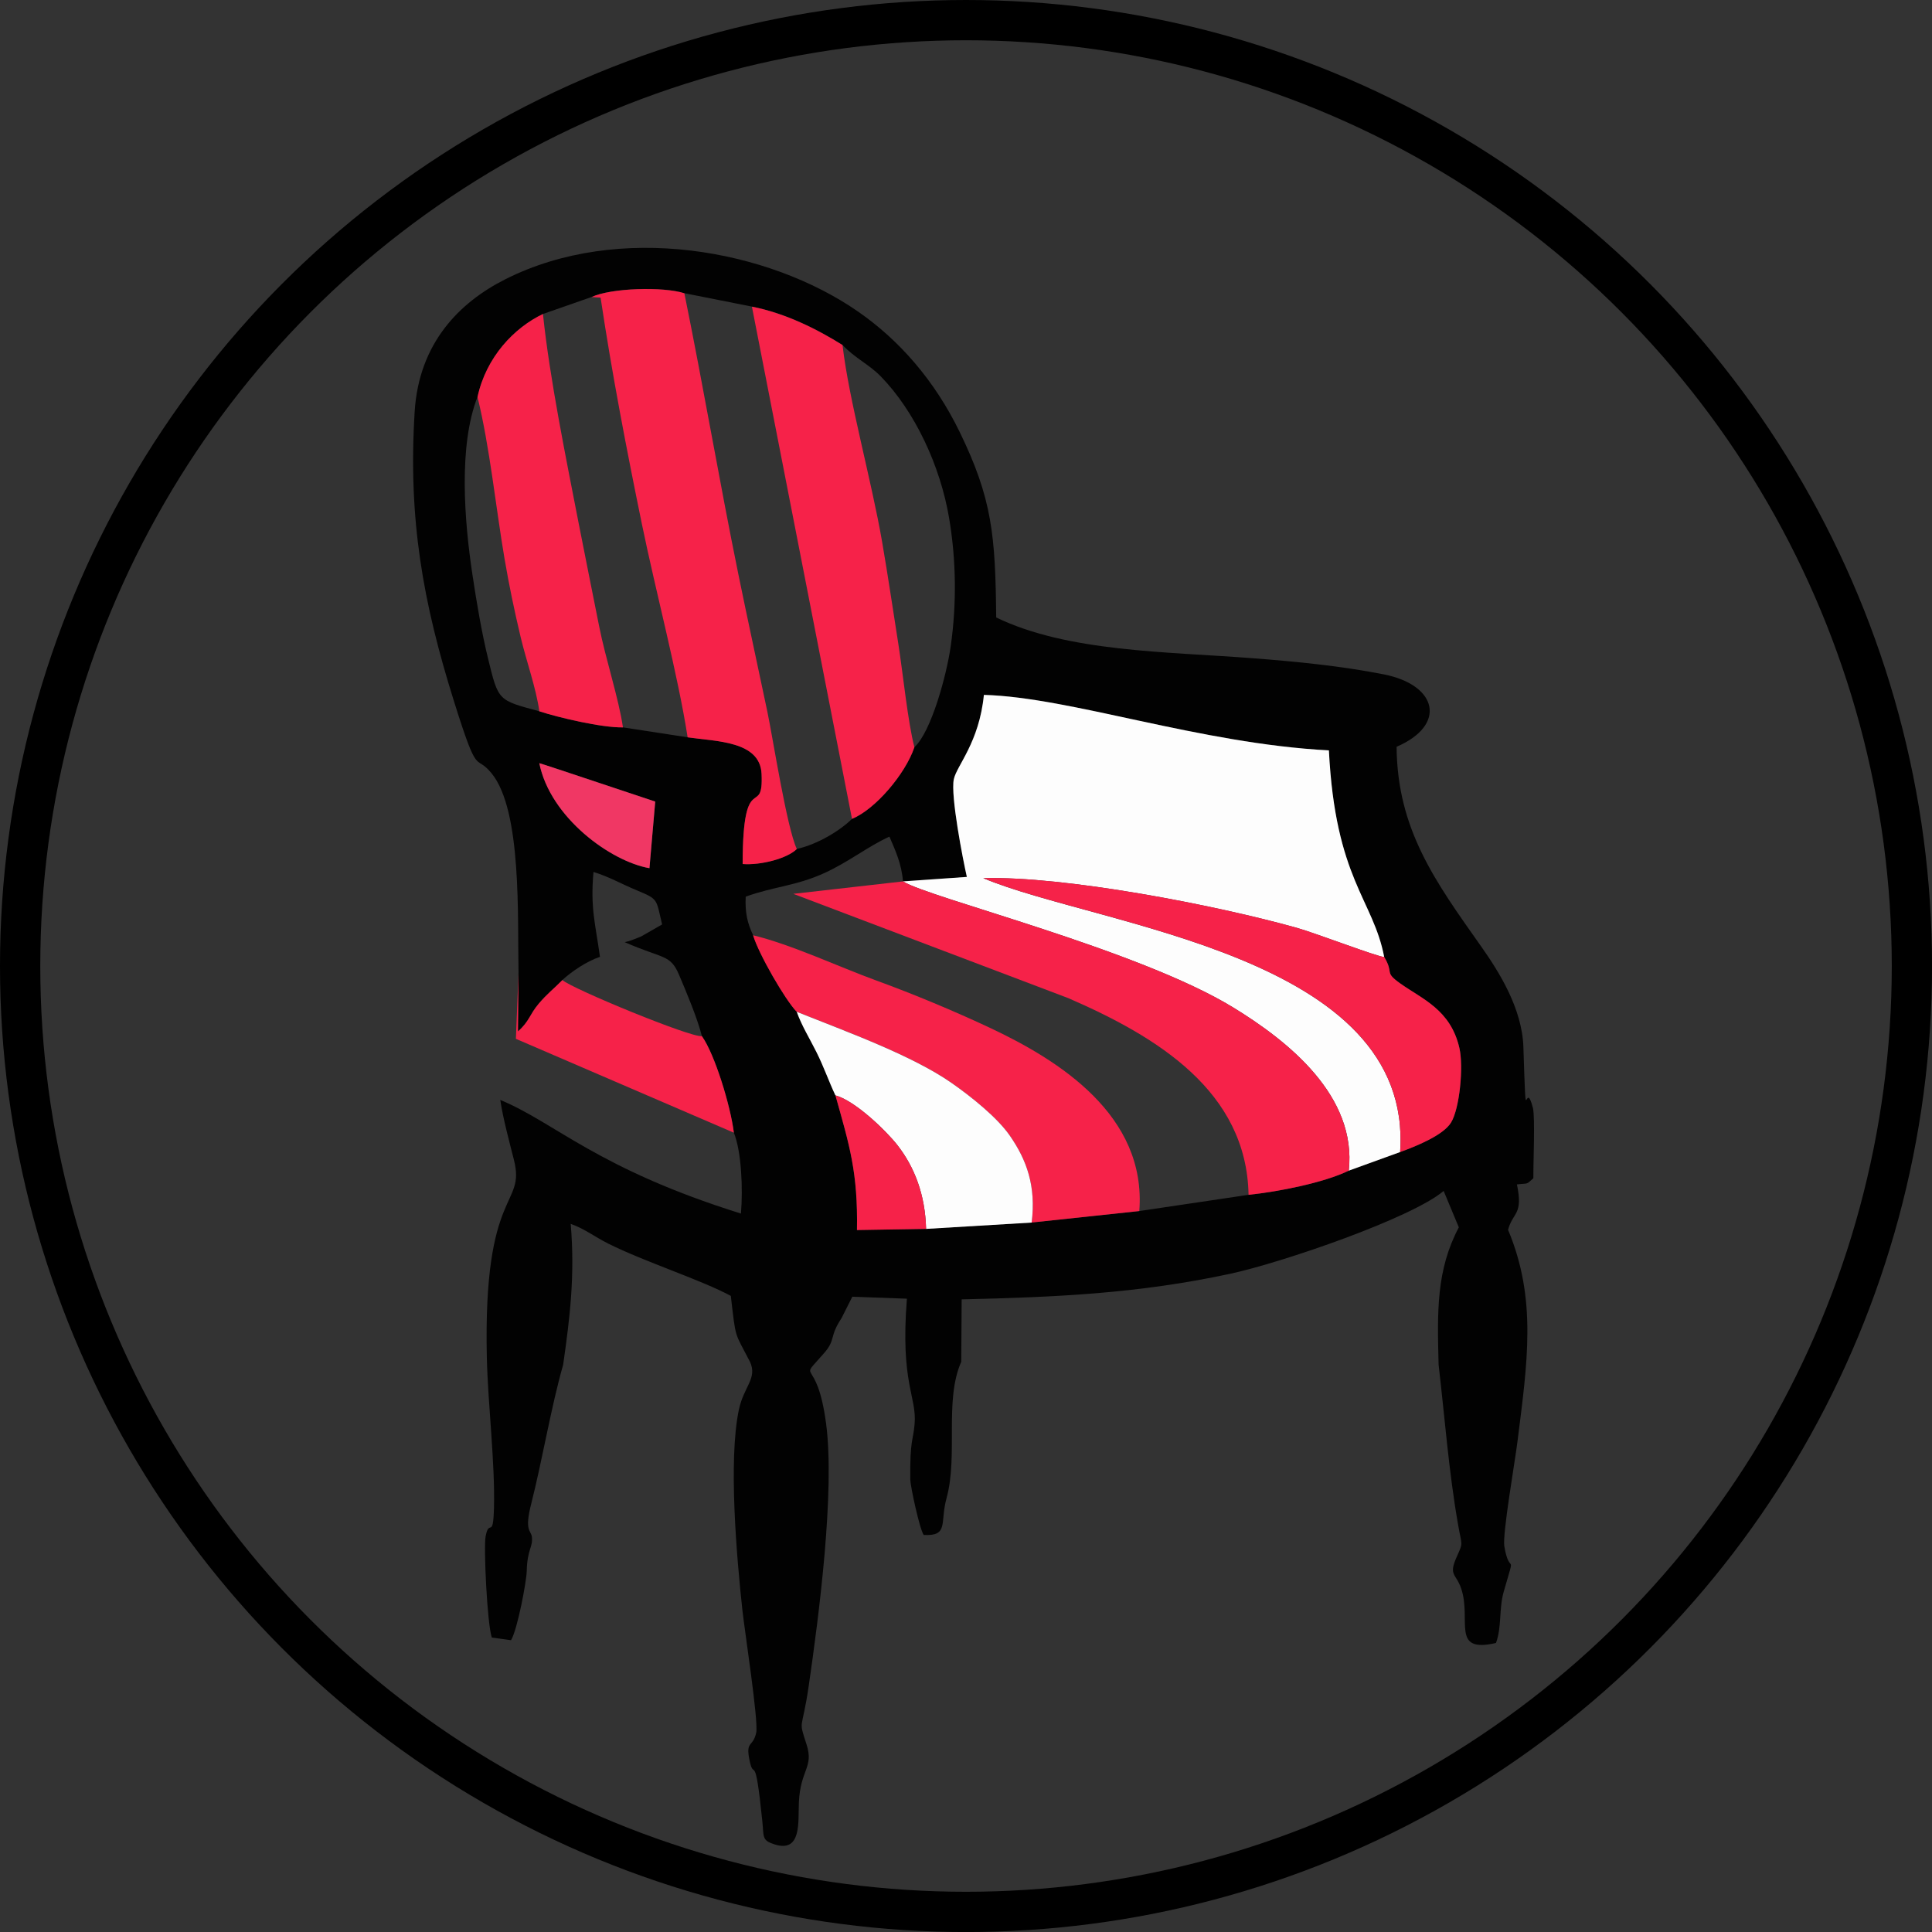 <?xml version="1.0" encoding="UTF-8"?> <!-- Creator: CorelDRAW 2019 (64-Bit) --> <svg xmlns="http://www.w3.org/2000/svg" xmlns:xlink="http://www.w3.org/1999/xlink" xmlns:xodm="http://www.corel.com/coreldraw/odm/2003" xml:space="preserve" width="25.4mm" height="25.4mm" style="shape-rendering:geometricPrecision; text-rendering:geometricPrecision; image-rendering:optimizeQuality; fill-rule:evenodd; clip-rule:evenodd" viewBox="0 0 454.79 454.79"><rect x="0" y="0" width="454.79" height="454.79" fill="#333333" stroke="none"/> <defs> <style type="text/css"> <![CDATA[ .str0 {stroke:black;stroke-width:9.48;stroke-miterlimit:22.926} .fil4 {fill:none} .fil0 {fill:#020202} .fil3 {fill:#F03764} .fil2 {fill:#F62249} .fil1 {fill:#FDFDFD} ]]> </style> </defs> <g id="Слой_x0020_1">  <g id="_2693637323808"> <path class="fil0" d="M325.83 225.27c2.42,3.98 -0.16,3.43 3.79,6.24 5.17,3.68 11.85,6.15 13.91,15.19 1.02,4.46 0.04,14.28 -1.96,17.54 -1.82,2.96 -7.94,5.48 -11.99,6.95l-12.09 4.38c-5.8,2.83 -16.54,4.96 -23.6,5.69l-25.7 3.82 -25.34 2.7 -24.85 1.49 -16.27 0.27c0.24,-13.59 -1.77,-19.92 -5.07,-31.7 -1.59,-3.37 -2.68,-6.65 -4.49,-10.24 -1.68,-3.33 -3.4,-6.07 -4.62,-9.44 -2.7,-2.79 -8.97,-13.62 -10.27,-18.02 -1.36,-2.88 -1.92,-5.32 -1.74,-9.07 6.52,-2.37 11.84,-2.5 18.57,-5.58 5.75,-2.63 10.21,-6.26 15.26,-8.55 1.41,3.3 2.85,6.34 3.19,10.52l15.02 -1.05c-0.9,-3.99 -3.88,-19.16 -3.07,-23 0.68,-3.21 5.97,-8.63 7.08,-19.85 20.4,0.55 50.67,11.46 81.21,13.06 1.53,30.29 10.44,35.06 13.02,48.64zm-198.88 -45.62c0.74,0.15 26.94,8.96 27.29,9.04l-1.36 15.68c-9.13,-1.59 -23.35,-11.91 -25.93,-24.72zm-14.54 -86.18c2.04,-9.44 8.62,-16.3 15.41,-19.56l11.41 -3.99c4.57,-2.17 16.95,-2.5 21.87,-0.9l15.9 3.15c7.95,1.56 15.43,5.35 21.33,9.04 2.95,3.12 6.24,4.56 8.99,7.38 8.01,8.21 14.02,21.03 16.1,33.37 1.68,9.97 1.79,20.18 0.38,30.14 -0.96,6.8 -4.61,20.24 -8.56,23.79 -2.12,6.3 -9.21,14.64 -14.69,16.87 -2.67,2.68 -8,5.97 -12.99,7.09 -2.26,2.24 -8.49,3.87 -12.75,3.53 0.02,-22.9 4.97,-10.45 4.45,-21.26 -0.37,-7.71 -10.7,-7.59 -17.4,-8.56l-15.24 -2.34c-5.03,0.09 -15.25,-2.34 -19.68,-3.79 -9.77,-2.65 -9.6,-2.35 -12.09,-12.56 -1.47,-6.03 -2.69,-13.24 -3.66,-19.73 -1.89,-12.6 -3.29,-30.17 1.2,-41.68zm9.64 135.67l-0.13 13.64c2.76,-2.45 2.66,-3.89 4.89,-6.53 2,-2.36 3.41,-3.37 5.57,-5.56 2.13,-1.96 5.73,-4.42 8.85,-5.45 -1.07,-7.8 -2.3,-11.5 -1.52,-19.98 3.78,1.16 6.42,2.76 10.15,4.3 5.18,2.16 4.55,1.98 6,8.05l-4.93 2.83c-1.54,0.62 -2.72,1.13 -3.88,1.34 9.13,4.01 10.72,2.81 12.79,7.67 1.77,4.15 4.39,10.43 5.38,14.44 3.06,4.3 6.77,16.5 7.53,22.74 1.8,4.48 2.15,13.14 1.67,19.04 -33.85,-10.58 -43.65,-21.36 -56.66,-26.75 0.68,4.5 2.13,9.79 3.22,14.12 2.83,11.19 -7.3,6.33 -6.38,46.51 0.25,10.98 1.96,24.9 1.68,35.41 -0.2,7.62 -1.13,2.32 -1.97,6.71 -0.49,2.54 0.37,20.59 1.46,23.8l4.52 0.63c1.52,-2.48 3.65,-13.87 3.7,-16.26 0.12,-5.18 1.51,-5.66 1.21,-8.07 -0.19,-1.56 -1.81,-1.28 -0.17,-7.72 2.63,-10.33 4.68,-22.81 7.53,-32.78 1.6,-11.16 2.81,-21.11 1.78,-33.17 3.3,1.15 5.63,3.04 8.84,4.64 8.7,4.34 21.88,8.54 28.85,12.31 1.23,10.42 0.77,8.26 4.5,15.49 1.84,3.91 -1.48,5.85 -2.62,11.38 -2.5,12.04 -0.47,34.89 0.83,46.96 0.52,4.86 3.84,26.25 3.27,28.97 -0.75,3.56 -2.56,1.8 -1.57,6.55 1.08,5.18 1.23,-2.98 3,14.23 0.4,3.84 -0.15,4.55 2.81,5.51 6.5,2.12 5.6,-5.24 5.8,-9.83 0.35,-7.8 3.56,-8.24 1.81,-13.67 -1.99,-6.16 -1.09,-2.81 0.5,-13.73 2.42,-16.61 6.21,-45.9 4.09,-61.86 -2.21,-16.66 -6.98,-9.02 -0.39,-16.62 2.71,-3.13 1.1,-3.72 4.01,-8.1l2.56 -5.09 12.85 0.47c-1.58,20.02 2.37,22.98 1.81,29.53 -0.35,4.1 -1.12,3.51 -1.01,13.11 0.02,1.42 2.16,11.56 3.16,12.98 5.96,0.28 3.77,-2.83 5.37,-8.66 2.77,-10.1 -0.57,-22.97 3.46,-32.11l0.1 -14.69c22.46,-0.52 41.62,-1.4 63.09,-6 12.45,-2.67 42.94,-13.19 50.37,-19.53l3.57 8.57c-5.33,10.08 -5.08,19.89 -4.76,32.33 1.5,12.86 2.37,24.99 4.59,37.69 0.9,5.16 1.25,4.01 -0.32,7.53 -2,4.49 -0.18,3.85 1.05,7.49 2.5,7.41 -2.55,15.28 8.19,12.8 1.41,-3.9 0.65,-7.93 1.81,-12.04 2.98,-10.47 1.43,-3.19 0.15,-10.72 -0.48,-2.82 2.53,-20.09 3.08,-24.53 2.36,-18.76 4.64,-33.66 -2.2,-49.97 1.17,-4.29 3.6,-3.44 2.09,-10.68 2.84,-0.35 2.04,0.17 3.87,-1.46 -0.05,-3.21 0.44,-14.38 -0.11,-16.56 -1.96,-7.64 -1.53,7.56 -2.24,-14.31 -0.29,-9.08 -5.71,-17.7 -9.97,-23.73 -10.8,-15.29 -19.71,-27.5 -19.88,-46.96 11.9,-5.14 9.62,-14.54 -2.98,-17.04 -9.89,-1.96 -20.42,-3 -30.81,-3.8 -20.44,-1.58 -43.6,-1.45 -60.46,-9.6 -0.19,-19.37 -0.94,-27.91 -8.59,-43.65 -5.93,-12.2 -14.25,-21.64 -23.93,-28.36 -21.12,-14.66 -56.27,-21.12 -83.08,-7.58 -10.74,5.43 -20.28,14.98 -21.29,31.11 -1.59,25.43 1.99,44.99 9.19,68.01 5.91,18.9 4.89,12.24 8.91,17.15 7.19,8.78 6.07,33.95 6.35,47.06z"></path> <path class="fil1" d="M212.56 207.48c6.27,3.93 55.47,16.03 77.77,29.7 13.08,8.01 29.1,20.85 27.17,38.39l12.09 -4.38c3.18,-46.46 -70.93,-53.06 -98.13,-64.47 19.1,-0.53 54.52,6.28 73.87,11.71 4.23,1.19 19,6.84 20.51,6.85 -2.59,-13.58 -11.5,-18.35 -13.02,-48.64 -30.54,-1.6 -60.81,-12.51 -81.21,-13.06 -1.11,11.22 -6.4,16.63 -7.08,19.85 -0.81,3.85 2.16,19.02 3.07,23l-15.02 1.05z"></path> <path class="fil2" d="M139.23 69.92l2.15 0.14c2.68,17.96 6.15,35.89 9.71,53.25 3.28,15.99 8.44,35.27 10.78,50.26 6.7,0.97 17.03,0.85 17.4,8.56 0.52,10.81 -4.43,-1.64 -4.45,21.26 4.26,0.33 10.49,-1.29 12.75,-3.53 -2.37,-5.09 -5.59,-25.88 -6.92,-32.26 -2.28,-10.88 -4.63,-21.59 -6.82,-32.32 -4.54,-22.24 -8.23,-44.14 -12.73,-66.24 -4.92,-1.6 -17.29,-1.27 -21.87,0.9z"></path> <path class="fil2" d="M293.9 281.26c7.06,-0.73 17.8,-2.86 23.6,-5.69 1.92,-17.54 -14.1,-30.39 -27.17,-38.39 -22.3,-13.67 -71.5,-25.77 -77.77,-29.7l-25.82 2.93 64.76 24.56c20.97,9.1 41.96,21.95 42.41,46.3z"></path> <path class="fil2" d="M200.56 192.76c5.48,-2.23 12.57,-10.57 14.69,-16.87 -1.52,-5.73 -2.72,-17.54 -3.77,-24.23 -1.24,-7.83 -2.45,-16.13 -3.83,-24.1 -2.48,-14.41 -7.83,-33.41 -9.32,-46.33 -5.9,-3.69 -13.38,-7.48 -21.33,-9.04l23.56 120.58z"></path> <path class="fil2" d="M187.55 238.17c11.31,4.52 27.11,10.2 36.5,16.78 4.58,3.21 10.72,8.11 13.69,12.41 3.95,5.72 6.18,11.84 5.11,20.42l25.34 -2.7c1.74,-22.5 -18.87,-35.46 -35.01,-43.06 -8.53,-4.01 -18.16,-8.03 -27.04,-11.26 -8.6,-3.14 -19.87,-8.43 -28.87,-10.6 1.3,4.39 7.56,15.23 10.27,18.02z"></path> <path class="fil2" d="M112.41 93.47c2.88,11.75 4.3,25.92 6.33,37.89 1.12,6.57 2.33,12.33 3.82,18.61 1.36,5.72 3.61,11.9 4.4,17.47 4.43,1.45 14.65,3.88 19.68,3.79 -0.98,-6.78 -4.07,-16.04 -5.61,-23.84 -1.58,-8.03 -3.22,-15.99 -4.79,-24.09 -2.96,-15.26 -6.84,-34.14 -8.43,-49.39 -6.79,3.26 -13.37,10.12 -15.41,19.56z"></path> <path class="fil2" d="M329.59 271.19c4.05,-1.47 10.17,-3.99 11.99,-6.95 2,-3.26 2.98,-13.08 1.96,-17.54 -2.07,-9.03 -8.74,-11.51 -13.91,-15.19 -3.96,-2.81 -1.38,-2.26 -3.79,-6.24 -1.5,-0.01 -16.27,-5.66 -20.51,-6.85 -19.35,-5.43 -54.77,-12.23 -73.87,-11.71 27.2,11.41 101.32,18.01 98.13,64.47z"></path> <path class="fil1" d="M196.66 257.85c4.72,1.29 12.06,8.46 14.61,11.74 4,5.14 6.52,11.62 6.73,19.69l24.85 -1.49c1.07,-8.58 -1.16,-14.71 -5.11,-20.42 -2.97,-4.31 -9.11,-9.21 -13.69,-12.41 -9.39,-6.58 -25.19,-12.25 -36.5,-16.78 1.22,3.37 2.95,6.1 4.62,9.44 1.8,3.59 2.89,6.86 4.49,10.24z"></path> <path class="fil2" d="M172.75 266.64c-0.76,-6.23 -4.47,-18.44 -7.53,-22.74 -2.41,0.46 -30.47,-11.11 -32.83,-13.19 -2.16,2.19 -3.57,3.2 -5.57,5.56 -2.23,2.63 -2.13,4.07 -4.89,6.53l0.13 -13.64 -0.62 15.38 51.33 22.11z"></path> <path class="fil2" d="M218 289.28c-0.21,-8.08 -2.73,-14.55 -6.73,-19.69 -2.55,-3.28 -9.89,-10.44 -14.61,-11.74 3.31,11.78 5.31,18.11 5.07,31.7l16.27 -0.27z"></path> <path class="fil3" d="M152.88 204.37l1.36 -15.68c-0.35,-0.08 -26.55,-8.9 -27.29,-9.04 2.58,12.81 16.8,23.13 25.93,24.72z"></path> </g> <circle id="Oval" class="fil4 str0" cx="227.4" cy="227.4" r="222.66"></circle> </g> </svg> 